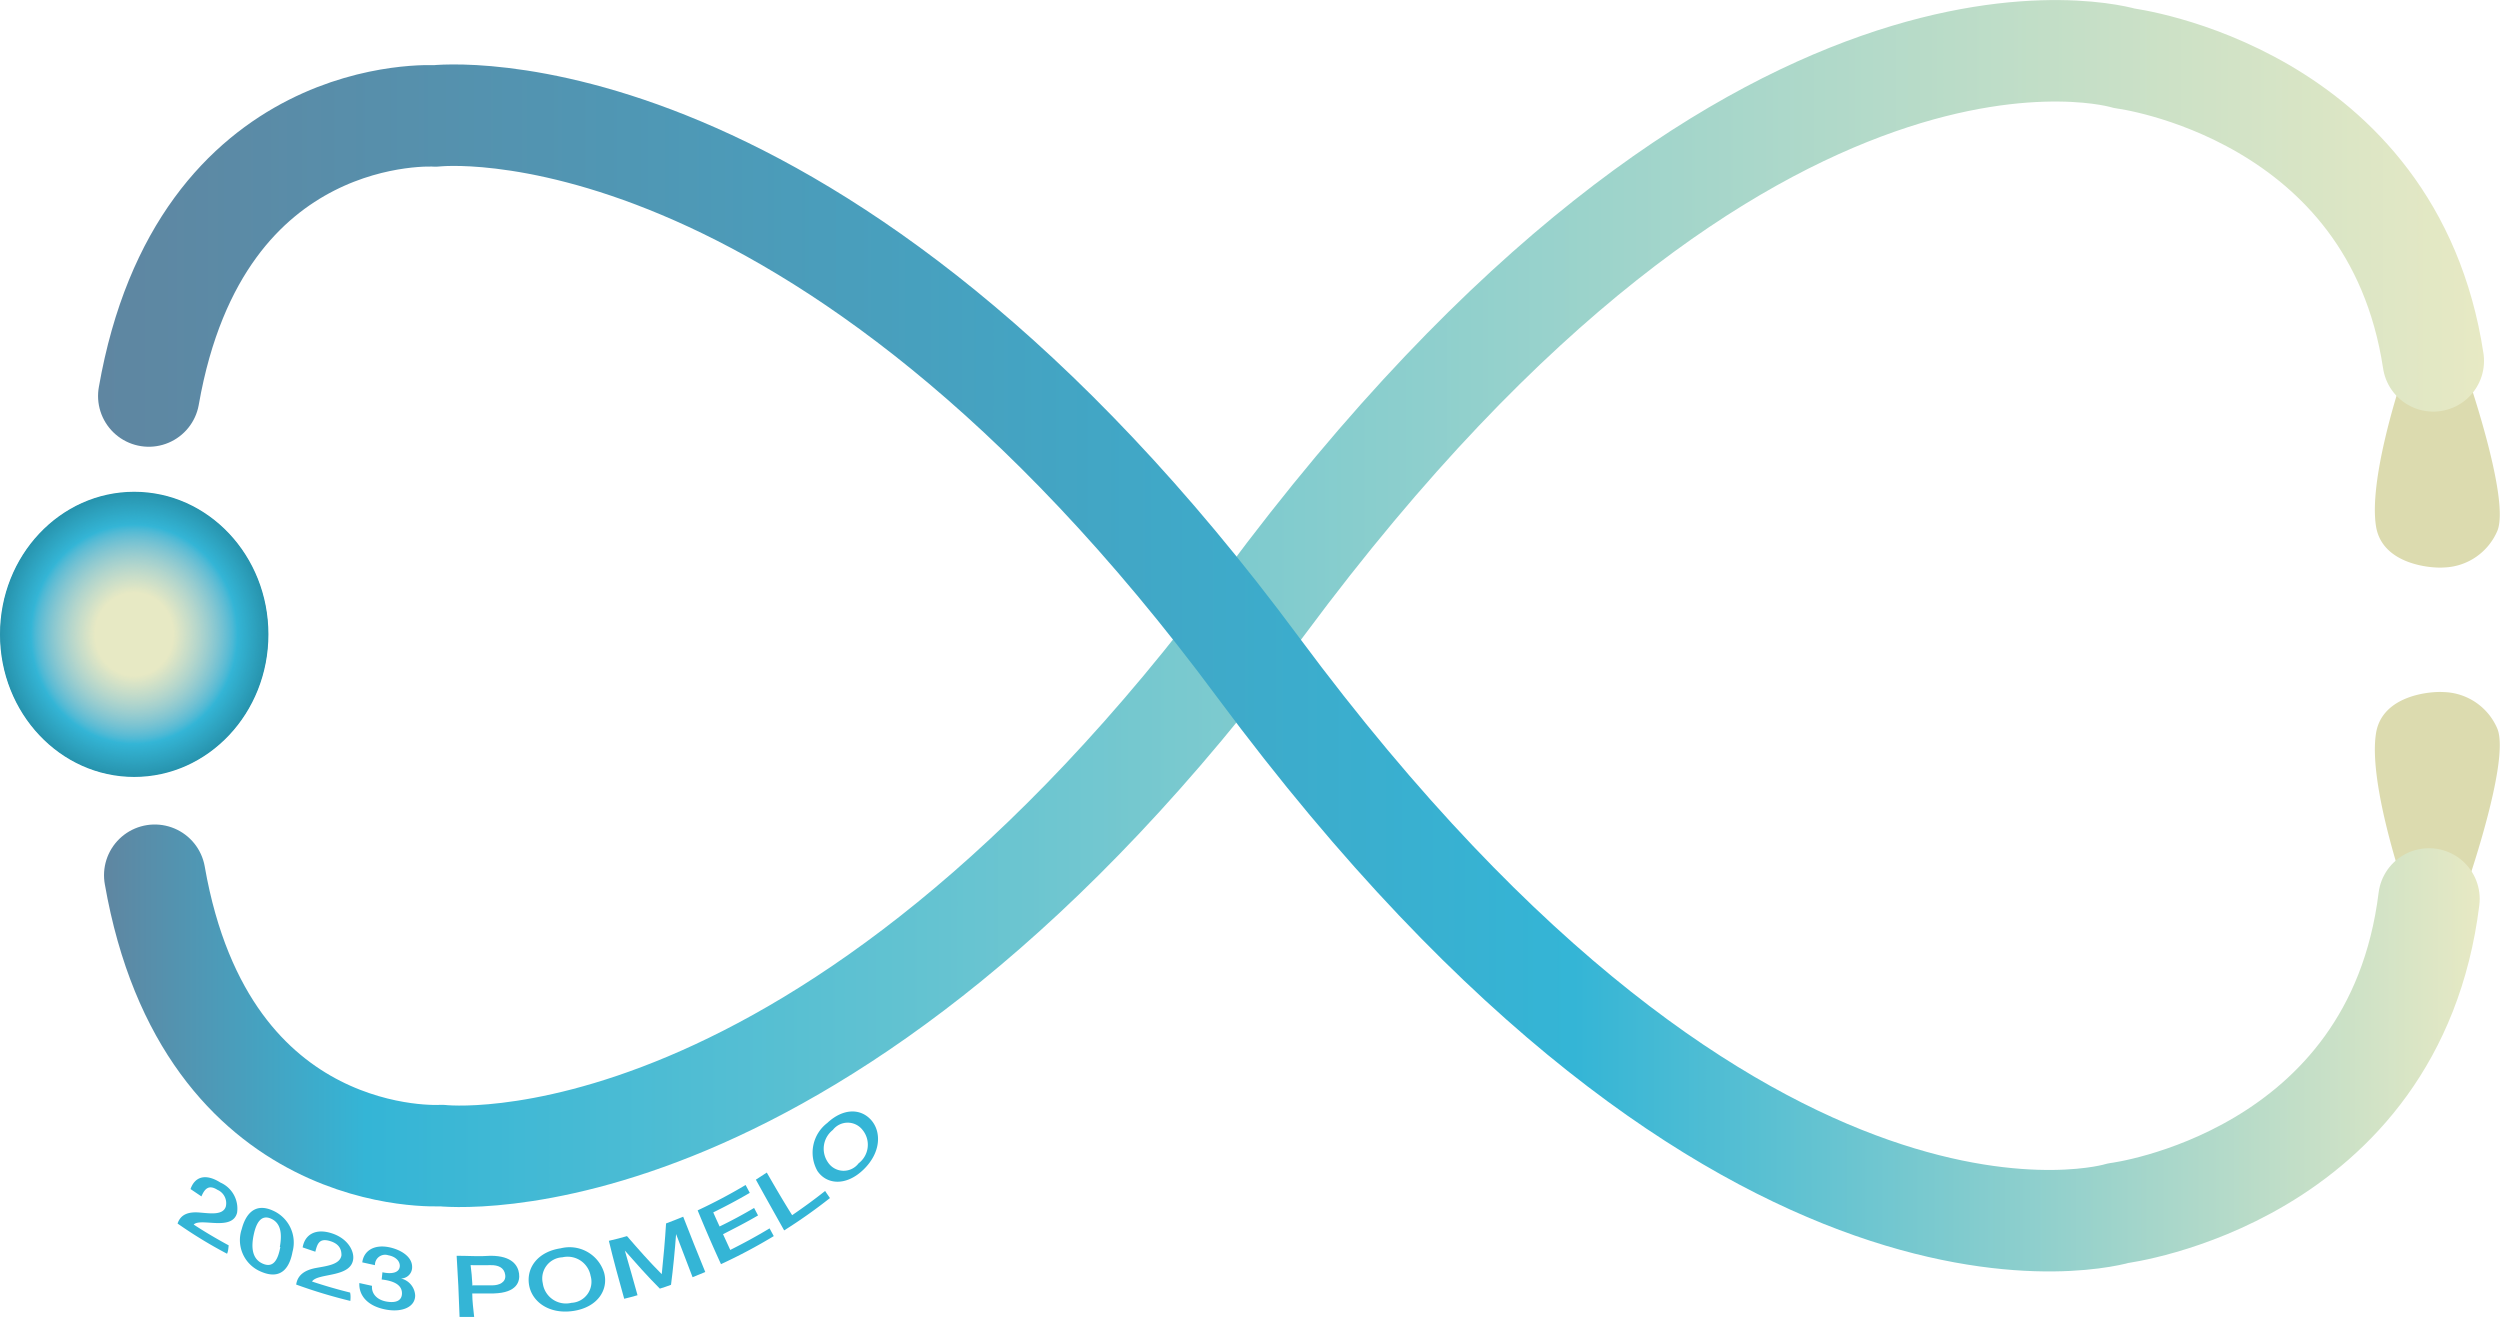 <svg xmlns="http://www.w3.org/2000/svg" xmlns:xlink="http://www.w3.org/1999/xlink" viewBox="0 0 197.09 103.82"><defs><style>.cls-1{fill:#2793ad}.cls-2{fill:#2794ae}.cls-3{fill:#2795af}.cls-4{fill:#2895b0}.cls-5{fill:#2896b0}.cls-6{fill:#2897b1}.cls-7{fill:#2997b2}.cls-8{fill:#2998b3}.cls-9{fill:#2999b4}.cls-10{fill:#2a9ab5}.cls-11{fill:#2a9bb6}.cls-12{fill:#2b9bb7}.cls-13{fill:#2b9cb8}.cls-14{fill:#2b9db8}.cls-15{fill:#2b9db9}.cls-16{fill:#2c9eba}.cls-17{fill:#2c9fbb}.cls-18{fill:#2ca0bc}.cls-19{fill:#2da0bd}.cls-20{fill:#2da1bd}.cls-21{fill:#2da2be}.cls-22{fill:#2da2bf}.cls-23{fill:#2da3c0}.cls-24{fill:#2ea3c0}.cls-25{fill:#2ea4c1}.cls-26{fill:#2ea5c2}.cls-27{fill:#2ea6c3}.cls-28{fill:#2fa6c4}.cls-29{fill:#2fa7c5}.cls-30{fill:#2fa8c5}.cls-31{fill:#2fa8c6}.cls-32{fill:#2fa9c7}.cls-33{fill:#30aac8}.cls-34{fill:#30abc9}.cls-35{fill:#30abca}.cls-36{fill:#30accb}.cls-37{fill:#31adcb}.cls-38{fill:#31adcc}.cls-39{fill:#31aecd}.cls-40{fill:#31aece}.cls-41{fill:#31afce}.cls-42{fill:#32b0cf}.cls-43{fill:#32b0d0}.cls-44{fill:#32b1d1}.cls-45{fill:#33b2d2}.cls-46{fill:#33b3d3}.cls-47{fill:#33b3d4}.cls-48{fill:#33b4d4}.cls-49{fill:#34b5d5}.cls-50{fill:#34b5d6}.cls-51{fill:#37b6d6}.cls-52{fill:#3ab6d6}.cls-53{fill:#3cb6d6}.cls-54{fill:#3fb7d5}.cls-55{fill:#41b7d5}.cls-56{fill:#44b7d5}.cls-57{fill:#46b8d5}.cls-58{fill:#49b8d5}.cls-59{fill:#4bb9d5}.cls-60{fill:#4db9d5}.cls-61{fill:#4fb9d5}.cls-62{fill:#51bad5}.cls-63{fill:#53bad4}.cls-64{fill:#55bad4}.cls-65{fill:#57bbd4}.cls-66{fill:#59bbd4}.cls-67{fill:#5abcd4}.cls-68{fill:#5cbcd4}.cls-69{fill:#5ebcd4}.cls-70{fill:#60bdd4}.cls-71{fill:#61bdd4}.cls-72{fill:#63bdd4}.cls-73{fill:#65bed3}.cls-74{fill:#66bed3}.cls-75{fill:#68bfd3}.cls-76{fill:#69bfd3}.cls-77{fill:#6bbfd3}.cls-78{fill:#6cc0d3}.cls-79{fill:#6ec0d3}.cls-80{fill:#70c1d3}.cls-81{fill:#71c1d3}.cls-82{fill:#73c1d2}.cls-83{fill:#74c2d2}.cls-84{fill:#75c2d2}.cls-85{fill:#77c3d2}.cls-86{fill:#78c3d2}.cls-87{fill:#7ac3d2}.cls-88{fill:#7bc4d2}.cls-89{fill:#7dc4d2}.cls-90{fill:#7ec4d2}.cls-91{fill:#7fc5d1}.cls-92{fill:#81c5d1}.cls-93{fill:#82c6d1}.cls-94{fill:#84c6d1}.cls-95{fill:#85c6d1}.cls-96{fill:#86c7d1}.cls-97{fill:#88c7d1}.cls-98{fill:#89c8d1}.cls-99{fill:#8ac8d0}.cls-100{fill:#8bc8d0}.cls-101{fill:#8dc9d0}.cls-102{fill:#8ec9d0}.cls-103{fill:#8fcad0}.cls-104{fill:#90cad0}.cls-105{fill:#92cad0}.cls-106{fill:#93cbd0}.cls-107{fill:#94cbd0}.cls-108{fill:#95cccf}.cls-109{fill:#97cccf}.cls-110{fill:#98cccf}.cls-111{fill:#99cdcf}.cls-112{fill:#9acdcf}.cls-113{fill:#9bcecf}.cls-114{fill:#9dcecf}.cls-115{fill:#9ececf}.cls-116{fill:#9fcfce}.cls-117{fill:#a0cfce}.cls-118{fill:#a1cfce}.cls-119{fill:#a2d0ce}.cls-120{fill:#a4d0ce}.cls-121{fill:#a5d1ce}.cls-122{fill:#a6d1ce}.cls-123{fill:#a7d1ce}.cls-124{fill:#a8d2cd}.cls-125{fill:#a9d2cd}.cls-126{fill:#aad2cd}.cls-127{fill:#abd3cd}.cls-128{fill:#acd3cd}.cls-129{fill:#add4cd}.cls-130{fill:#afd4cd}.cls-131{fill:#b0d4cc}.cls-132{fill:#b1d5cc}.cls-133{fill:#b2d5cc}.cls-134{fill:#b3d5cc}.cls-135{fill:#b4d6cc}.cls-136{fill:#b5d6cc}.cls-137{fill:#b6d7cc}.cls-138{fill:#b7d7cb}.cls-139{fill:#b8d7cb}.cls-140{fill:#b9d8cb}.cls-141{fill:#bad8cb}.cls-142{fill:#bbd8cb}.cls-143{fill:#bcd9cb}.cls-144{fill:#bdd9cb}.cls-145{fill:#bed9ca}.cls-146{fill:#bfdaca}.cls-147{fill:#c0daca}.cls-148{fill:#c1daca}.cls-149{fill:#c2dbca}.cls-150{fill:#c3dbca}.cls-151{fill:#c4dcca}.cls-152{fill:#c5dcc9}.cls-153{fill:#c6dcc9}.cls-154{fill:#c7ddc9}.cls-155{fill:#c8ddc9}.cls-156{fill:#c9ddc9}.cls-157{fill:#cadec9}.cls-158{fill:#cbdec8}.cls-159{fill:#ccdfc8}.cls-160{fill:#cddfc8}.cls-161{fill:#cedfc8}.cls-162{fill:#cfe0c8}.cls-163{fill:#d0e0c8}.cls-164{fill:#d1e0c7}.cls-165{fill:#d2e1c7}.cls-166{fill:#d3e1c7}.cls-167{fill:#d4e1c7}.cls-168{fill:#d5e2c7}.cls-169{fill:#d6e2c7}.cls-170{fill:#d7e2c7}.cls-171{fill:#d7e3c6}.cls-172{fill:#d8e3c6}.cls-173{fill:#d9e3c6}.cls-174{fill:#dae4c6}.cls-175{fill:#dbe4c6}.cls-176{fill:#dce5c6}.cls-177{fill:#dde5c5}.cls-178{fill:#dee5c5}.cls-179{fill:#dfe6c5}.cls-180{fill:#e0e6c5}.cls-181{fill:#e1e6c5}.cls-182{fill:#e1e7c5}.cls-183{fill:#e2e7c4}.cls-184{fill:#e3e7c4}.cls-185{fill:#e4e8c4}.cls-186{fill:#e5e8c4}.cls-187{fill:#e6e8c4}.cls-188{fill:#e7e9c4}.cls-189{fill:#dcdbaf}.cls-190,.cls-191{fill:none;stroke-linecap:round;stroke-linejoin:round;stroke-width:8px}.cls-190{stroke:url(#未命名的渐变_3)}.cls-191{stroke:url(#新建渐变色板_3)}</style><linearGradient id="未命名的渐变_3" x1="8.2" x2="195.83" y1="47.58" y2="47.58" gradientUnits="userSpaceOnUse"><stop offset="0" stop-color="#34b5d6"/><stop offset="0" stop-color="#30a2c6"/><stop offset="0" stop-color="#287aa4"/><stop offset="0" stop-color="#3e7fa3"/><stop offset="0" stop-color="#5c85a2"/><stop offset="0" stop-color="#5f86a1"/><stop offset=".11" stop-color="#34b5d6"/><stop offset=".83" stop-color="#c5dfc7"/><stop offset="1" stop-color="#e7e9c4"/></linearGradient><linearGradient id="新建渐变色板_3" x1="7.73" x2="195.49" y1="52.66" y2="52.66" gradientUnits="userSpaceOnUse"><stop offset="0" stop-color="#34b5d6"/><stop offset="0" stop-color="#30a2c6"/><stop offset="0" stop-color="#287aa4"/><stop offset="0" stop-color="#3e7fa3"/><stop offset="0" stop-color="#5c85a2"/><stop offset="0" stop-color="#5f86a1"/><stop offset=".62" stop-color="#34b5d6"/><stop offset=".93" stop-color="#c5dfc7"/><stop offset="1" stop-color="#e7e9c4"/></linearGradient></defs><g id="图层_2" data-name="图层 2"><g id="图层_4" data-name="图层 4"><ellipse cx="10.58" cy="50.01" class="cls-1" rx="10.58" ry="11.24"/><ellipse cx="10.58" cy="50.01" class="cls-2" rx="10.54" ry="11.19"/><ellipse cx="10.58" cy="50.01" class="cls-2" rx="10.5" ry="11.14"/><ellipse cx="10.58" cy="50.01" class="cls-3" rx="10.45" ry="11.1"/><ellipse cx="10.58" cy="50.01" class="cls-4" rx="10.41" ry="11.05"/><ellipse cx="10.58" cy="50.01" class="cls-5" rx="10.36" ry="11"/><ellipse cx="10.58" cy="50.01" class="cls-6" rx="10.32" ry="10.96"/><ellipse cx="10.58" cy="50.01" class="cls-7" rx="10.28" ry="10.91"/><ellipse cx="10.58" cy="50.01" class="cls-8" rx="10.23" ry="10.87"/><ellipse cx="10.58" cy="50.01" class="cls-8" rx="10.19" ry="10.82"/><ellipse cx="10.58" cy="50.01" class="cls-9" rx="10.15" ry="10.77"/><ellipse cx="10.58" cy="50.01" class="cls-10" rx="10.1" ry="10.73"/><ellipse cx="10.58" cy="50.01" class="cls-10" rx="10.06" ry="10.68"/><ellipse cx="10.58" cy="50.01" class="cls-11" rx="10.02" ry="10.64"/><ellipse cx="10.58" cy="50.01" class="cls-12" rx="9.97" ry="10.59"/><ellipse cx="10.58" cy="50.01" class="cls-13" rx="9.93" ry="10.54"/><ellipse cx="10.58" cy="50.01" class="cls-14" rx="9.89" ry="10.5"/><ellipse cx="10.58" cy="50.01" class="cls-15" rx="9.84" ry="10.45"/><ellipse cx="10.58" cy="50.01" class="cls-16" rx="9.8" ry="10.4"/><ellipse cx="10.58" cy="50.01" class="cls-16" rx="9.76" ry="10.36"/><ellipse cx="10.58" cy="50.01" class="cls-17" rx="9.71" ry="10.31"/><ellipse cx="10.58" cy="50.01" class="cls-18" rx="9.67" ry="10.27"/><ellipse cx="10.58" cy="50.01" class="cls-19" rx="9.63" ry="10.22"/><ellipse cx="10.58" cy="50.01" class="cls-20" rx="9.58" ry="10.17"/><ellipse cx="10.58" cy="50.01" class="cls-21" rx="9.54" ry="10.13"/><ellipse cx="10.58" cy="50.01" class="cls-22" rx="9.5" ry="10.08"/><ellipse cx="10.58" cy="50.01" class="cls-23" rx="9.45" ry="10.04"/><ellipse cx="10.58" cy="50.01" class="cls-24" rx="9.41" ry="9.99"/><ellipse cx="10.58" cy="50.01" class="cls-25" rx="9.36" ry="9.94"/><ellipse cx="10.58" cy="50.01" class="cls-26" rx="9.32" ry="9.9"/><ellipse cx="10.58" cy="50.01" class="cls-26" rx="9.28" ry="9.85"/><ellipse cx="10.58" cy="50.01" class="cls-27" rx="9.23" ry="9.8"/><ellipse cx="10.58" cy="50.01" class="cls-28" rx="9.19" ry="9.76"/><ellipse cx="10.58" cy="50.01" class="cls-29" rx="9.15" ry="9.71"/><ellipse cx="10.58" cy="50.01" class="cls-30" rx="9.1" ry="9.67"/><ellipse cx="10.58" cy="50.01" class="cls-31" rx="9.06" ry="9.62"/><ellipse cx="10.58" cy="50.01" class="cls-32" rx="9.02" ry="9.57"/><ellipse cx="10.58" cy="50.01" class="cls-33" rx="8.97" ry="9.53"/><ellipse cx="10.58" cy="50.01" class="cls-33" rx="8.93" ry="9.48"/><ellipse cx="10.58" cy="50.01" class="cls-34" rx="8.89" ry="9.44"/><ellipse cx="10.58" cy="50.01" class="cls-35" rx="8.84" ry="9.39"/><ellipse cx="10.58" cy="50.01" class="cls-36" rx="8.8" ry="9.34"/><ellipse cx="10.58" cy="50.01" class="cls-37" rx="8.76" ry="9.3"/><ellipse cx="10.58" cy="50.01" class="cls-38" rx="8.71" ry="9.25"/><ellipse cx="10.58" cy="50.01" class="cls-39" rx="8.67" ry="9.2"/><ellipse cx="10.58" cy="50.01" class="cls-40" rx="8.63" ry="9.16"/><ellipse cx="10.58" cy="50.01" class="cls-41" rx="8.58" ry="9.11"/><ellipse cx="10.58" cy="50.01" class="cls-42" rx="8.54" ry="9.07"/><ellipse cx="10.58" cy="50.01" class="cls-43" rx="8.5" ry="9.02"/><ellipse cx="10.58" cy="50.01" class="cls-44" rx="8.45" ry="8.97"/><ellipse cx="10.58" cy="50.01" class="cls-44" rx="8.41" ry="8.93"/><ellipse cx="10.58" cy="50.01" class="cls-45" rx="8.37" ry="8.88"/><ellipse cx="10.58" cy="50.01" class="cls-46" rx="8.32" ry="8.84"/><ellipse cx="10.58" cy="50.01" class="cls-47" rx="8.28" ry="8.79"/><ellipse cx="10.58" cy="50.01" class="cls-48" rx="8.23" ry="8.74"/><ellipse cx="10.58" cy="50.01" class="cls-49" rx="8.19" ry="8.7"/><ellipse cx="10.58" cy="50.01" class="cls-50" rx="8.15" ry="8.65"/><ellipse cx="10.58" cy="50.01" class="cls-51" rx="8.11" ry="8.61"/><ellipse cx="10.58" cy="50.01" class="cls-52" rx="8.08" ry="8.57"/><ellipse cx="10.58" cy="50.01" class="cls-53" rx="8.04" ry="8.53"/><ellipse cx="10.58" cy="50.01" class="cls-54" rx="8" ry="8.5"/><ellipse cx="10.58" cy="50.01" class="cls-55" rx="7.97" ry="8.46"/><ellipse cx="10.58" cy="50.01" class="cls-56" rx="7.93" ry="8.42"/><ellipse cx="10.58" cy="50.01" class="cls-57" rx="7.89" ry="8.38"/><ellipse cx="10.58" cy="50.01" class="cls-58" rx="7.86" ry="8.34"/><ellipse cx="10.58" cy="50.01" class="cls-59" rx="7.82" ry="8.3"/><ellipse cx="10.58" cy="50.01" class="cls-60" rx="7.79" ry="8.27"/><ellipse cx="10.58" cy="50.01" class="cls-61" rx="7.75" ry="8.23"/><ellipse cx="10.58" cy="50.01" class="cls-62" rx="7.71" ry="8.19"/><ellipse cx="10.58" cy="50.01" class="cls-63" rx="7.68" ry="8.15"/><ellipse cx="10.58" cy="50.01" class="cls-64" rx="7.64" ry="8.11"/><ellipse cx="10.58" cy="50.01" class="cls-65" rx="7.6" ry="8.07"/><ellipse cx="10.58" cy="50.01" class="cls-66" rx="7.57" ry="8.03"/><ellipse cx="10.58" cy="50.01" class="cls-67" rx="7.53" ry="8"/><ellipse cx="10.58" cy="50.01" class="cls-68" rx="7.5" ry="7.96"/><ellipse cx="10.58" cy="50.01" class="cls-69" rx="7.46" ry="7.92"/><ellipse cx="10.58" cy="50.01" class="cls-70" rx="7.42" ry="7.88"/><ellipse cx="10.58" cy="50.01" class="cls-71" rx="7.39" ry="7.84"/><ellipse cx="10.58" cy="50.01" class="cls-72" rx="7.35" ry="7.8"/><ellipse cx="10.58" cy="50.01" class="cls-73" rx="7.31" ry="7.77"/><ellipse cx="10.58" cy="50.01" class="cls-74" rx="7.28" ry="7.73"/><ellipse cx="10.58" cy="50.01" class="cls-75" rx="7.24" ry="7.69"/><ellipse cx="10.58" cy="50.01" class="cls-76" rx="7.21" ry="7.65"/><ellipse cx="10.58" cy="50.01" class="cls-77" rx="7.17" ry="7.61"/><ellipse cx="10.58" cy="50.01" class="cls-78" rx="7.13" ry="7.57"/><ellipse cx="10.58" cy="50.01" class="cls-79" rx="7.1" ry="7.53"/><ellipse cx="10.58" cy="50.01" class="cls-80" rx="7.06" ry="7.5"/><ellipse cx="10.58" cy="50.01" class="cls-81" rx="7.02" ry="7.46"/><ellipse cx="10.58" cy="50.01" class="cls-82" rx="6.99" ry="7.42"/><ellipse cx="10.58" cy="50.01" class="cls-83" rx="6.95" ry="7.38"/><ellipse cx="10.58" cy="50.01" class="cls-84" rx="6.92" ry="7.34"/><ellipse cx="10.58" cy="50.01" class="cls-85" rx="6.88" ry="7.3"/><ellipse cx="10.58" cy="50.01" class="cls-86" rx="6.84" ry="7.27"/><ellipse cx="10.58" cy="50.01" class="cls-87" rx="6.81" ry="7.23"/><ellipse cx="10.58" cy="50.01" class="cls-88" rx="6.77" ry="7.19"/><ellipse cx="10.58" cy="50.01" class="cls-89" rx="6.73" ry="7.15"/><ellipse cx="10.58" cy="50.01" class="cls-90" rx="6.7" ry="7.11"/><ellipse cx="10.58" cy="50.01" class="cls-91" rx="6.66" ry="7.07"/><ellipse cx="10.58" cy="50.01" class="cls-92" rx="6.63" ry="7.03"/><ellipse cx="10.58" cy="50.01" class="cls-93" rx="6.59" ry="7"/><ellipse cx="10.58" cy="50.01" class="cls-94" rx="6.55" ry="6.96"/><ellipse cx="10.58" cy="50.01" class="cls-95" rx="6.52" ry="6.92"/><ellipse cx="10.58" cy="50.01" class="cls-96" rx="6.48" ry="6.88"/><ellipse cx="10.58" cy="50.01" class="cls-97" rx="6.44" ry="6.84"/><ellipse cx="10.58" cy="50.01" class="cls-98" rx="6.41" ry="6.8"/><ellipse cx="10.58" cy="50.01" class="cls-99" rx="6.37" ry="6.76"/><ellipse cx="10.58" cy="50.01" class="cls-100" rx="6.34" ry="6.73"/><ellipse cx="10.58" cy="50.01" class="cls-101" rx="6.3" ry="6.69"/><ellipse cx="10.58" cy="50.01" class="cls-102" rx="6.26" ry="6.65"/><ellipse cx="10.58" cy="50.01" class="cls-103" rx="6.23" ry="6.61"/><ellipse cx="10.58" cy="50.01" class="cls-104" rx="6.19" ry="6.57"/><ellipse cx="10.58" cy="50.01" class="cls-105" rx="6.15" ry="6.53"/><ellipse cx="10.58" cy="50.01" class="cls-106" rx="6.12" ry="6.5"/><ellipse cx="10.58" cy="50.01" class="cls-107" rx="6.08" ry="6.46"/><ellipse cx="10.58" cy="50.01" class="cls-108" rx="6.05" ry="6.42"/><ellipse cx="10.58" cy="50.01" class="cls-109" rx="6.01" ry="6.38"/><ellipse cx="10.58" cy="50.01" class="cls-110" rx="5.97" ry="6.34"/><ellipse cx="10.58" cy="50.01" class="cls-111" rx="5.94" ry="6.3"/><ellipse cx="10.58" cy="50.01" class="cls-112" rx="5.9" ry="6.26"/><ellipse cx="10.58" cy="50.01" class="cls-113" rx="5.86" ry="6.23"/><ellipse cx="10.58" cy="50.01" class="cls-114" rx="5.83" ry="6.19"/><ellipse cx="10.58" cy="50.01" class="cls-115" rx="5.79" ry="6.15"/><ellipse cx="10.58" cy="50.01" class="cls-116" rx="5.76" ry="6.11"/><ellipse cx="10.58" cy="50.01" class="cls-117" rx="5.72" ry="6.07"/><ellipse cx="10.58" cy="50.01" class="cls-118" rx="5.68" ry="6.03"/><ellipse cx="10.58" cy="50.01" class="cls-119" rx="5.65" ry="6"/><ellipse cx="10.58" cy="50.01" class="cls-120" rx="5.61" ry="5.96"/><ellipse cx="10.58" cy="50.01" class="cls-121" rx="5.57" ry="5.92"/><ellipse cx="10.58" cy="50.01" class="cls-122" rx="5.54" ry="5.88"/><ellipse cx="10.58" cy="50.01" class="cls-123" rx="5.5" ry="5.84"/><ellipse cx="10.58" cy="50.01" class="cls-124" rx="5.47" ry="5.8"/><ellipse cx="10.58" cy="50.01" class="cls-125" rx="5.43" ry="5.76"/><ellipse cx="10.58" cy="50.01" class="cls-126" rx="5.39" ry="5.73"/><ellipse cx="10.58" cy="50.01" class="cls-127" rx="5.36" ry="5.69"/><ellipse cx="10.58" cy="50.01" class="cls-128" rx="5.32" ry="5.65"/><ellipse cx="10.58" cy="50.01" class="cls-129" rx="5.28" ry="5.61"/><ellipse cx="10.58" cy="50.01" class="cls-130" rx="5.25" ry="5.57"/><ellipse cx="10.58" cy="50.01" class="cls-131" rx="5.21" ry="5.53"/><ellipse cx="10.58" cy="50.01" class="cls-132" rx="5.18" ry="5.5"/><ellipse cx="10.58" cy="50.01" class="cls-133" rx="5.14" ry="5.46"/><ellipse cx="10.58" cy="50.01" class="cls-134" rx="5.1" ry="5.42"/><ellipse cx="10.58" cy="50.01" class="cls-135" rx="5.07" ry="5.38"/><ellipse cx="10.58" cy="50.01" class="cls-136" rx="5.03" ry="5.34"/><ellipse cx="10.58" cy="50.01" class="cls-137" rx="4.99" ry="5.3"/><ellipse cx="10.58" cy="50.01" class="cls-138" rx="4.96" ry="5.26"/><ellipse cx="10.58" cy="50.01" class="cls-139" rx="4.92" ry="5.23"/><ellipse cx="10.58" cy="50.01" class="cls-140" rx="4.89" ry="5.19"/><ellipse cx="10.58" cy="50.01" class="cls-141" rx="4.85" ry="5.15"/><ellipse cx="10.58" cy="50.01" class="cls-142" rx="4.81" ry="5.11"/><ellipse cx="10.58" cy="50.01" class="cls-143" rx="4.78" ry="5.07"/><ellipse cx="10.58" cy="50.01" class="cls-144" rx="4.74" ry="5.03"/><ellipse cx="10.58" cy="50.01" class="cls-145" rx="4.7" ry="4.99"/><ellipse cx="10.58" cy="50.01" class="cls-146" rx="4.67" ry="4.96"/><ellipse cx="10.58" cy="50.01" class="cls-147" rx="4.63" ry="4.92"/><ellipse cx="10.58" cy="50.01" class="cls-148" rx="4.6" ry="4.88"/><ellipse cx="10.58" cy="50.01" class="cls-149" rx="4.56" ry="4.84"/><ellipse cx="10.58" cy="50.01" class="cls-150" rx="4.52" ry="4.8"/><ellipse cx="10.58" cy="50.01" class="cls-151" rx="4.49" ry="4.76"/><ellipse cx="10.58" cy="50.01" class="cls-152" rx="4.45" ry="4.73"/><ellipse cx="10.58" cy="50.01" class="cls-153" rx="4.41" ry="4.69"/><ellipse cx="10.58" cy="50.01" class="cls-154" rx="4.38" ry="4.65"/><ellipse cx="10.58" cy="50.01" class="cls-155" rx="4.34" ry="4.61"/><ellipse cx="10.58" cy="50.01" class="cls-156" rx="4.31" ry="4.57"/><ellipse cx="10.58" cy="50.01" class="cls-157" rx="4.27" ry="4.53"/><ellipse cx="10.58" cy="50.01" class="cls-157" rx="4.23" ry="4.49"/><ellipse cx="10.58" cy="50.01" class="cls-158" rx="4.2" ry="4.46"/><ellipse cx="10.58" cy="50.01" class="cls-159" rx="4.16" ry="4.42"/><ellipse cx="10.58" cy="50.01" class="cls-160" rx="4.12" ry="4.38"/><ellipse cx="10.58" cy="50.01" class="cls-161" rx="4.09" ry="4.34"/><ellipse cx="10.58" cy="50.01" class="cls-162" rx="4.05" ry="4.3"/><ellipse cx="10.58" cy="50.01" class="cls-163" rx="4.02" ry="4.26"/><ellipse cx="10.58" cy="50.01" class="cls-164" rx="3.98" ry="4.23"/><ellipse cx="10.58" cy="50.01" class="cls-165" rx="3.94" ry="4.19"/><ellipse cx="10.58" cy="50.01" class="cls-166" rx="3.91" ry="4.15"/><ellipse cx="10.58" cy="50.01" class="cls-167" rx="3.87" ry="4.11"/><ellipse cx="10.58" cy="50.01" class="cls-168" rx="3.83" ry="4.07"/><ellipse cx="10.58" cy="50.01" class="cls-169" rx="3.8" ry="4.03"/><ellipse cx="10.58" cy="50.01" class="cls-170" rx="3.76" ry="3.99"/><ellipse cx="10.58" cy="50.01" class="cls-171" rx="3.73" ry="3.96"/><ellipse cx="10.58" cy="50.01" class="cls-172" rx="3.69" ry="3.92"/><ellipse cx="10.58" cy="50.01" class="cls-173" rx="3.65" ry="3.88"/><ellipse cx="10.58" cy="50.01" class="cls-174" rx="3.62" ry="3.84"/><ellipse cx="10.58" cy="50.01" class="cls-175" rx="3.58" ry="3.8"/><ellipse cx="10.58" cy="50.01" class="cls-176" rx="3.54" ry="3.76"/><ellipse cx="10.58" cy="50.01" class="cls-177" rx="3.51" ry="3.73"/><ellipse cx="10.58" cy="50.01" class="cls-178" rx="3.47" ry="3.69"/><ellipse cx="10.58" cy="50.01" class="cls-179" rx="3.44" ry="3.65"/><ellipse cx="10.58" cy="50.01" class="cls-180" rx="3.4" ry="3.61"/><ellipse cx="10.58" cy="50.01" class="cls-181" rx="3.36" ry="3.57"/><ellipse cx="10.58" cy="50.01" class="cls-182" rx="3.33" ry="3.53"/><ellipse cx="10.58" cy="50.01" class="cls-183" rx="3.29" ry="3.49"/><ellipse cx="10.58" cy="50.01" class="cls-184" rx="3.25" ry="3.46"/><ellipse cx="10.58" cy="50.01" class="cls-185" rx="3.22" ry="3.42"/><ellipse cx="10.58" cy="50.01" class="cls-186" rx="3.18" ry="3.38"/><ellipse cx="10.58" cy="50.01" class="cls-187" rx="3.15" ry="3.34"/><ellipse cx="10.58" cy="50.01" class="cls-188" rx="3.11" ry="3.3"/><path d="M190,28.94l3.81-.23a.53.53,0,0,1,.53.37c.66,1.92,3.47,10.42,2.55,12.75a4.75,4.75,0,0,1-4.26,2.91c-1,.07-4.81-.24-5.31-3.22-.58-3.53,1.66-10.58,2.21-12.21A.51.51,0,0,1,190,28.94Z" class="cls-189"/><path d="M191.83,28.45C188.62,7.26,167.49,4.6,167.49,4.6s-29.22-9-67.8,43C64.86,94.62,34.8,91.1,34.8,91.1S16.27,92.3,12.2,69" class="cls-190"/><path d="M190,70.36l3.81.22a.5.5,0,0,0,.52-.36c.66-1.91,3.48-10.42,2.56-12.75a4.73,4.73,0,0,0-4.26-2.91c-1-.07-4.81.23-5.31,3.22-.58,3.53,1.67,10.58,2.21,12.21A.52.52,0,0,0,190,70.36Z" class="cls-189"/><path d="M191.49,70.87C188.76,92.9,167,95.64,167,95.64s-29.22,9-67.79-43C64.4,5.62,34.33,9.14,34.33,9.14S15.8,7.94,11.73,31.22" class="cls-191"/><path d="M17.9,98.84A35.88,35.88,0,0,1,14,96.46c.24-.73.86-.94,1.72-.87s1.85.23,2.08-.46a1.15,1.15,0,0,0-.66-1.33c-.68-.43-1-.09-1.26.52l-.86-.58c.35-1,1.21-1.24,2.36-.51a2.24,2.24,0,0,1,1.31,2.38c-.38,1.48-2.88.37-3.42.93.9.59,1.82,1.13,2.76,1.64C18,98.4,18,98.62,17.9,98.84Z" class="cls-50"/><path d="M23.06,98.69c-.18,1-.74,2.32-2.49,1.56a2.69,2.69,0,0,1-1.51-3.36c.26-1,.93-2.17,2.5-1.43A2.75,2.75,0,0,1,23.06,98.69Zm-1-.38c.18-1,.11-1.87-.68-2.23S20.2,96.4,20,97.35s-.15,1.89.71,2.27S21.92,99.28,22.1,98.31Z" class="cls-50"/><path d="M27.62,102.56a40.29,40.29,0,0,1-4.27-1.29c.11-.77.7-1.15,1.57-1.31s1.89-.27,2-1c0-.34-.07-.87-.9-1.12s-1,.19-1.16.84c-.33-.11-.65-.22-1-.34.17-1,1-1.52,2.27-1.12s1.77,1.36,1.72,2c-.13,1.54-2.81,1.11-3.25,1.81q1.5.5,3,.87C27.65,102.1,27.64,102.33,27.62,102.56Z" class="cls-50"/><path d="M30.15,100.3c.66.15,1.35.08,1.37-.5,0-.41-.36-.74-.91-.84a.8.8,0,0,0-1.05.78l-1-.22c.12-.91.91-1.42,2.08-1.2.92.18,1.86.73,1.85,1.57a.88.88,0,0,1-.88.9h0a1.45,1.45,0,0,1,1.12,1.34c0,.9-1,1.34-2.26,1.12-1.48-.26-2.19-1.11-2.14-2.1l1,.22c-.06.57.34,1.1,1.14,1.24s1.22-.11,1.22-.65c0-.75-.81-1-1.6-1.09Z" class="cls-50"/><path d="M36,99c.9,0,1.79.07,2.68,0,1.72,0,2.16.8,2.24,1.4s-.13,1.52-2,1.57c-.56,0-1.13,0-1.69,0,0,.62.09,1.24.15,1.85-.38,0-.77,0-1.15,0C36.18,102.18,36.1,100.56,36,99Zm1.21,2.33q.81,0,1.62,0c.49,0,1.08-.22,1-.82s-.58-.78-1.14-.77-1.06,0-1.59,0C37.17,100.22,37.21,100.75,37.24,101.28Z" class="cls-50"/><path d="M47.63,100.35c.35,1.32-.5,2.71-2.43,3s-3.31-.75-3.5-2.11.75-2.57,2.51-2.83A2.85,2.85,0,0,1,47.63,100.35Zm-4.84.81a1.84,1.84,0,0,0,2.26,1.55,1.66,1.66,0,0,0,1.51-2.13,1.84,1.84,0,0,0-2.22-1.46A1.67,1.67,0,0,0,42.79,101.16Z" class="cls-50"/><path d="M48,97.82c.48-.11,1-.24,1.43-.37.87,1,1.79,2.06,2.74,3h0c.14-1.35.26-2.7.34-4,.46-.17.91-.35,1.35-.53q.85,2.19,1.74,4.36l-1,.41c-.44-1.13-.87-2.26-1.3-3.4h0c-.1,1.34-.23,2.68-.4,4-.29.11-.58.21-.88.3-1-1-1.88-2-2.76-3h0c.34,1.18.68,2.35,1,3.52-.35.1-.7.2-1.05.28C48.79,100.9,48.37,99.36,48,97.82Z" class="cls-50"/><path d="M55,95.42a42.1,42.1,0,0,0,3.78-2l.33.62c-.94.55-1.9,1.06-2.88,1.54.16.37.33.74.5,1.11.93-.45,1.84-.94,2.72-1.46l.31.59c-.9.53-1.82,1-2.76,1.48l.57,1.24c1.06-.53,2.09-1.09,3.1-1.7l.33.61a42.37,42.37,0,0,1-4.16,2.21C56.21,98.29,55.59,96.86,55,95.42Z" class="cls-50"/><path d="M59.59,93l.86-.56c.65,1.13,1.3,2.25,2,3.36.89-.61,1.76-1.24,2.6-1.91.12.19.25.37.38.56A41.32,41.32,0,0,1,61.82,97C61.07,95.66,60.32,94.33,59.59,93Z" class="cls-50"/><path d="M68.67,88.29c.83.93.79,2.57-.59,3.91s-2.92,1.19-3.64.11a2.94,2.94,0,0,1,.78-3.78C66.47,87.36,67.84,87.37,68.67,88.29Zm-3.4,3.34a1.48,1.48,0,0,0,2.42.08A1.84,1.84,0,0,0,68,89.08a1.48,1.48,0,0,0-2.34,0A1.88,1.88,0,0,0,65.27,91.63Z" class="cls-50"/></g></g></svg>
